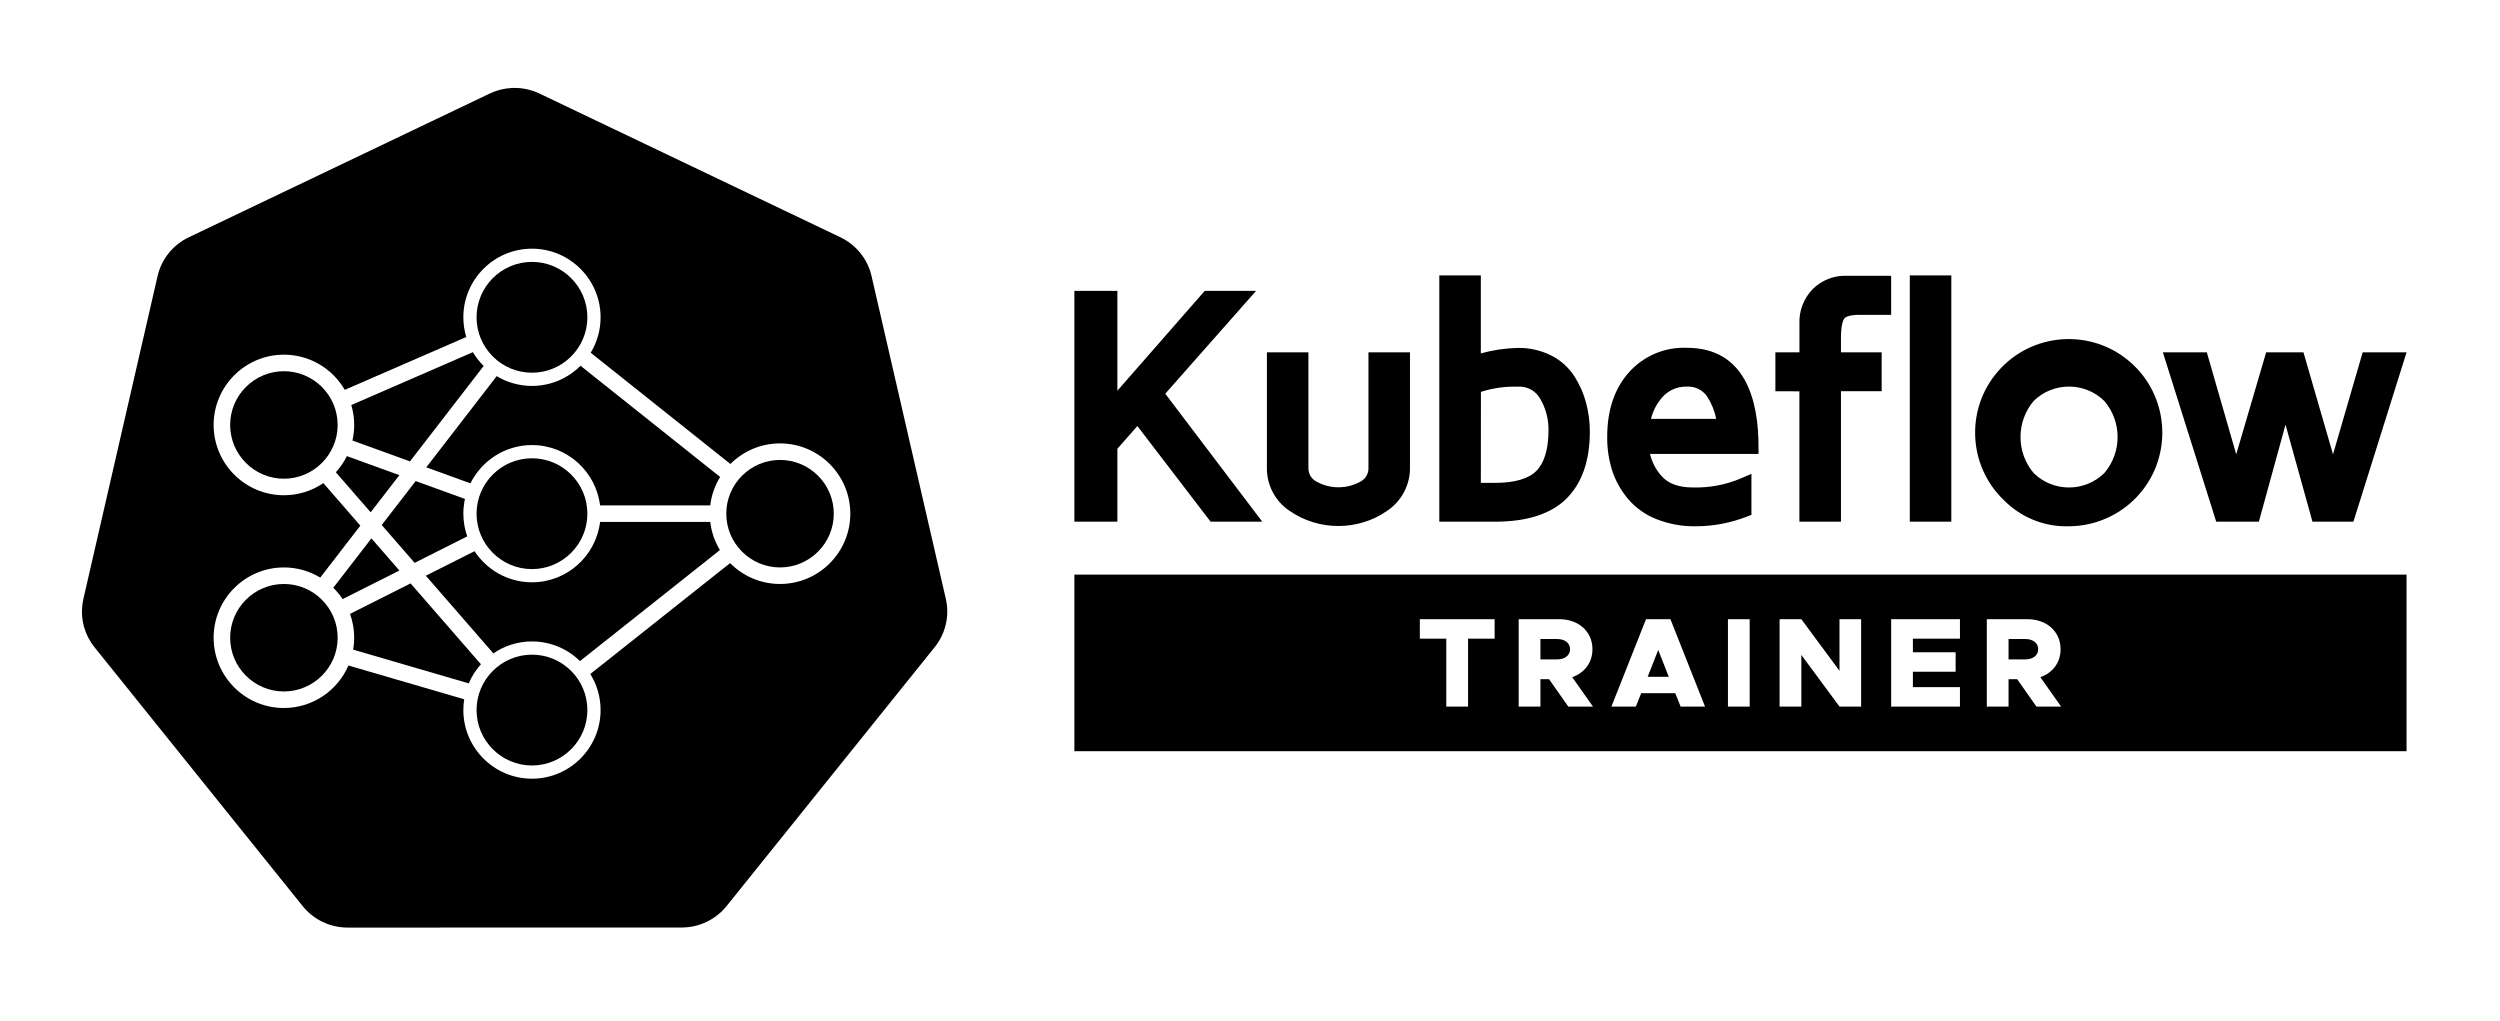 <?xml version="1.0" encoding="UTF-8"?><svg id="Layer_1" xmlns="http://www.w3.org/2000/svg" viewBox="0 0 835.087 340.972"><defs><style>.cls-1{fill:none;}</style></defs><path class="cls-1" d="M58.924,96.728c1.233-5.356,4.858-9.864,9.849-12.248l95.193-45.484c2.184-1.043,4.555-1.643,6.976-1.765,3.045-.154,6.08.453,8.827,1.765l95.206,45.46c4.991,2.384,8.616,6.891,9.849,12.248l23.521,102.17c.288,1.25.432,2.514.449,3.772.015-1.402-.131-2.815-.452-4.209l-23.521-102.17c-1.233-5.356-4.858-9.864-9.849-12.248l-95.206-45.46c-2.747-1.312-5.782-1.919-8.827-1.765l0.0 0c-2.421.122-4.792.722-6.976,1.765l-95.193,45.484c-4.991,2.384-8.616,6.891-9.849,12.248l-23.485,102.169c-.3,1.303-.437,2.624-.443,3.94.034-1.171.179-2.344.446-3.503l23.485-102.169Z"/><path class="cls-1" d="M260.557,148.112c-6.467,0-12.332,2.629-16.582,6.874l-46.655-37.162c2.092-3.456,3.298-7.506,3.298-11.833,0-12.639-10.283-22.922-22.922-22.922s-22.921,10.283-22.921,22.922c0,2.288.341,4.497.968,6.584l-40.584,17.648c-4.065-7.015-11.65-11.748-20.324-11.748-12.945,0-23.478,10.532-23.478,23.478s10.532,23.478,23.478,23.478c4.879,0,9.414-1.497,13.173-4.055l12.361,14.211-13.395,17.346c-3.544-2.15-7.7-3.389-12.14-3.389-12.945,0-23.478,10.532-23.478,23.478s10.532,23.477,23.478,23.477c9.649,0,17.954-5.853,21.56-14.193l38.666,11.278c-.187,1.175-.286,2.379-.286,3.606,0,12.639,10.283,22.922,22.921,22.922s22.922-10.283,22.922-22.922c0-4.417-1.259-8.544-3.432-12.047l46.694-37.047c4.258,4.302,10.161,6.973,16.678,6.973,12.945,0,23.478-10.532,23.478-23.478s-10.532-23.478-23.478-23.478ZM177.696,87.482c10.206,0,18.509,8.303,18.509,18.509s-8.303,18.509-18.509,18.509-18.508-8.303-18.508-18.509,8.303-18.509,18.508-18.509ZM157.962,117.632c1.001,1.69,2.21,3.243,3.596,4.618l-24.615,31.874-19.218-6.972c.38-1.674.588-3.413.588-5.2,0-2.312-.341-4.545-.967-6.657l40.617-17.663ZM156.068,179.169l-17.569,8.843-10.989-12.634,11.34-14.684,16.463,5.972c-.349,1.587-.538,3.233-.538,4.924,0,2.656.459,5.205,1.294,7.58ZM94.835,159.906c-9.899,0-17.953-8.054-17.953-17.953s8.054-17.953,17.953-17.953,17.953,8.054,17.953,17.953-8.054,17.953-17.953,17.953ZM112.181,157.756c1.468-1.61,2.713-3.427,3.691-5.398l17.525,6.358-9.585,12.412-11.631-13.372ZM94.835,230.973c-9.899,0-17.953-8.053-17.953-17.953s8.054-17.953,17.953-17.953,17.953,8.054,17.953,17.953-8.054,17.953-17.953,17.953ZM114.438,200.122c-.904-1.37-1.947-2.641-3.11-3.791l12.738-16.495,9.341,10.738-18.969,9.548ZM117.967,217.008c.223-1.297.346-2.628.346-3.988,0-2.794-.493-5.475-1.393-7.963l20.229-10.182,23.497,27.012c-1.685,1.876-3.067,4.028-4.065,6.383l-38.613-11.262ZM177.696,255.696c-10.206,0-18.508-8.303-18.508-18.509s8.303-18.509,18.508-18.509,18.509,8.303,18.509,18.509-8.303,18.509-18.509,18.509ZM193.732,220.83c-4.137-4.056-9.798-6.564-16.036-6.564-4.778,0-9.219,1.472-12.895,3.983l-22.56-25.936,16.277-8.192c4.098,6.251,11.162,10.391,19.178,10.391,11.704,0,21.38-8.819,22.75-20.16h36.802c.401,3.404,1.527,6.589,3.229,9.39l-46.745,37.088ZM159.188,171.589c0-10.206,8.303-18.509,18.508-18.509s18.509,8.303,18.509,18.509-8.303,18.509-18.509,18.509-18.508-8.303-18.508-18.509ZM237.248,168.827h-36.802c-1.369-11.341-11.046-20.16-22.75-20.16-9.001,0-16.804,5.218-20.551,12.786l-14.749-5.351,23.521-30.458c3.445,2.073,7.475,3.268,11.78,3.268,6.328,0,12.066-2.578,16.218-6.739l46.637,37.147c-1.742,2.83-2.896,6.055-3.303,9.507ZM260.557,189.542c-9.899,0-17.953-8.054-17.953-17.953s8.054-17.953,17.953-17.953,17.953,8.054,17.953,17.953-8.054,17.953-17.953,17.953Z"/><path d="M137.149,194.876l-20.229,10.182c.9,2.488,1.393,5.168,1.393,7.963,0,1.36-.123,2.691-.346,3.988l38.613,11.262c.998-2.354,2.381-4.507,4.065-6.383l-23.497-27.012Z"/><path d="M200.445,174.351c-1.369,11.341-11.046,20.16-22.75,20.16-8.016,0-15.08-4.14-19.178-10.391l-16.277,8.192,22.56,25.936c3.676-2.511,8.117-3.983,12.895-3.983,6.238,0,11.899,2.508,16.036,6.564l46.745-37.088c-1.702-2.801-2.828-5.986-3.229-9.39h-36.802Z"/><path d="M124.067,179.836l-12.738,16.495c1.163,1.15,2.205,2.421,3.11,3.791l18.969-9.548-9.341-10.738Z"/><path d="M177.696,128.912c-4.305,0-8.335-1.195-11.78-3.268l-23.521,30.458,14.749,5.351c3.748-7.568,11.55-12.786,20.551-12.786,11.704,0,21.38,8.819,22.75,20.16h36.802c.407-3.452,1.561-6.677,3.303-9.507l-46.637-37.147c-4.152,4.161-9.889,6.739-16.218,6.739Z"/><path d="M133.398,158.716l-17.525-6.358c-.979,1.971-2.223,3.788-3.691,5.398l11.631,13.372,9.585-12.412Z"/><path d="M138.85,160.693l-11.34,14.684,10.989,12.634,17.569-8.843c-.835-2.374-1.294-4.924-1.294-7.58,0-1.69.189-3.336.538-4.924l-16.463-5.972Z"/><path d="M117.725,147.153l19.218,6.972,24.615-31.874c-1.386-1.376-2.595-2.928-3.596-4.618l-40.617,17.663c.626,2.112.967,4.345.967,6.657,0,1.787-.208,3.526-.588,5.2Z"/><path d="M31.553,216.186l69.554,86.489c3.647,4.533,9.177,7.172,15.024,7.171l111.544-.024c5.845.004,11.374-2.631,15.024-7.159l69.529-86.501c3.646-4.533,5.012-10.466,3.713-16.119l-24.824-107.867c-1.305-5.65-5.131-10.403-10.397-12.917l-100.502-48.005c-2.902-1.386-6.109-2.027-9.326-1.863-2.552.134-5.052.771-7.354,1.875l-100.502,48.005c-5.269,2.516-9.095,7.275-10.397,12.93l-24.788,107.855c-1.16,5.023-.22,10.298,2.605,14.622.34.521.706,1.024,1.096,1.51ZM260.557,195.067c-6.517,0-12.42-2.671-16.678-6.973l-46.694,37.047c2.173,3.503,3.432,7.63,3.432,12.047,0,12.639-10.283,22.922-22.922,22.922s-22.921-10.283-22.921-22.922c0-1.227.099-2.431.286-3.606l-38.666-11.278c-3.606,8.341-11.911,14.193-21.56,14.193-12.945,0-23.478-10.532-23.478-23.477s10.532-23.478,23.478-23.478c4.44,0,8.595,1.239,12.14,3.389l13.395-17.346-12.361-14.211c-3.759,2.558-8.294,4.055-13.173,4.055-12.945,0-23.478-10.532-23.478-23.478s10.532-23.478,23.478-23.478c8.674,0,16.259,4.733,20.324,11.748l40.584-17.648c-.627-2.087-.968-4.296-.968-6.584,0-12.639,10.283-22.922,22.921-22.922s22.922,10.283,22.922,22.922c0,4.327-1.206,8.377-3.298,11.833l46.655,37.162c4.25-4.245,10.115-6.874,16.582-6.874,12.945,0,23.478,10.532,23.478,23.478s-10.532,23.478-23.478,23.478Z"/><path d="M94.835,123.999c-9.899,0-17.953,8.054-17.953,17.953s8.054,17.953,17.953,17.953,17.953-8.054,17.953-17.953-8.054-17.953-17.953-17.953Z"/><path d="M177.696,124.499c10.206,0,18.509-8.303,18.509-18.509s-8.303-18.509-18.509-18.509-18.508,8.303-18.508,18.509,8.303,18.509,18.508,18.509Z"/><path d="M177.696,190.098c10.206,0,18.509-8.303,18.509-18.509s-8.303-18.509-18.509-18.509-18.508,8.303-18.508,18.509,8.303,18.509,18.508,18.509Z"/><path d="M177.696,218.679c-10.206,0-18.508,8.303-18.508,18.509s8.303,18.509,18.508,18.509,18.509-8.303,18.509-18.509-8.303-18.509-18.509-18.509Z"/><path d="M260.557,153.636c-9.899,0-17.953,8.054-17.953,17.953s8.054,17.953,17.953,17.953,17.953-8.054,17.953-17.953-8.054-17.953-17.953-17.953Z"/><path d="M94.835,195.067c-9.899,0-17.953,8.054-17.953,17.953s8.054,17.953,17.953,17.953,17.953-8.053,17.953-17.953-8.054-17.953-17.953-17.953Z"/><path d="M361.45,171.693v-71.959h9.224v37.618l32.91-37.618h10.284l-27.945,31.657,30.532,40.286h-10.815l-25.582-33.424-9.385,10.686v22.754h-9.224ZM425.76,155.961v-35.69h8.726v35.979c-.081,2.769,1.371,5.358,3.776,6.733,5.469,3.158,12.207,3.158,17.676,0,2.388-1.389,3.824-3.972,3.744-6.733v-35.979h8.726v35.658c.154,5.075-2.342,9.864-6.588,12.647-8.889,6.118-20.631,6.118-29.52,0-4.221-2.785-6.696-7.56-6.54-12.614ZM483.353,171.693v-77.133h8.726v27.013c4.808-1.734,9.867-2.673,14.977-2.78,3.457-.074,6.878.704,9.963,2.266,2.733,1.371,5.052,3.446,6.717,6.01,1.605,2.51,2.813,5.253,3.583,8.131.787,2.924,1.181,5.939,1.173,8.967 0,9.031-2.346,15.882-7.038,20.553-4.692,4.671-12.095,6.996-22.208,6.974h-15.893ZM492.078,163.868h7.312c7.253,0,12.459-1.58,15.619-4.74s4.767-8.254,4.821-15.282c.074-4.249-1.039-8.434-3.214-12.084-1.994-3.391-5.713-5.387-9.642-5.174-5.067-.131-10.113.709-14.864,2.475l-.032,34.806ZM539.435,145.886c0-8.26,2.191-14.848,6.572-19.765,4.393-4.928,10.759-7.633,17.355-7.376,14.302,0,21.458,10.102,21.469,30.307h-36.67c.308,4.186,1.94,8.165,4.66,11.361,2.775,3.332,7.006,4.992,12.695,4.982,5.817.173,11.603-.923,16.953-3.214v8.035c-5.055,1.957-10.424,2.975-15.844,3.005-4.23.095-8.436-.654-12.373-2.201-3.283-1.284-6.198-3.36-8.485-6.042-2.145-2.547-3.781-5.482-4.821-8.645-1.052-3.38-1.562-6.905-1.511-10.445ZM548.466,142.479h27.736c-.273-4.076-1.584-8.015-3.808-11.441-2.033-2.953-5.45-4.643-9.031-4.467-3.801-.051-7.439,1.543-9.979,4.371-2.86,3.2-4.578,7.257-4.885,11.538h-.032Z"/><path d="M565.87,175.8c-4.291,0-8.525-.802-12.56-2.389-3.661-1.431-6.948-3.772-9.501-6.766-2.377-2.823-4.158-6.018-5.307-9.511-1.145-3.677-1.693-7.453-1.639-11.265.003-8.864,2.434-16.082,7.224-21.458,4.921-5.522,11.977-8.528,19.374-8.235,19.754-.002,23.932,17.877,23.94,32.876l.001,2.573h-36.252c.625,2.615,1.854,5.04,3.627,7.123,2.291,2.75,5.78,4.077,10.683,4.077h.049c5.481.147,10.973-.878,15.946-3.007l3.583-1.535v13.694l-1.643.636c-5.364,2.078-11.002,3.147-16.758,3.179-.257.007-.513.009-.77.009ZM562.572,121.3c-5.653,0-10.923,2.355-14.645,6.531-3.929,4.409-5.921,10.483-5.921,18.055v.037c-.048,3.273.421,6.518,1.394,9.643.929,2.826,2.391,5.448,4.333,7.754,1.994,2.339,4.576,4.178,7.454,5.303,3.642,1.433,7.463,2.106,11.38,2.027,4.582-.026,9.048-.778,13.33-2.235v-2.527c-4.653,1.509-9.589,2.224-14.459,2.076-.02.001-.041.001-.061.001-6.352,0-11.268-1.988-14.532-5.906-3.078-3.617-4.899-8.056-5.249-12.819l-.203-2.759h36.822c-.868-25.166-14.332-25.166-18.853-25.166-.264-.01-.528-.015-.79-.015ZM447.075,175.705c-5.685.001-11.376-1.668-16.232-5.011-4.95-3.266-7.824-8.797-7.654-14.772v-38.223h13.868v38.55c-.054,1.9.897,3.596,2.481,4.501,4.669,2.696,10.457,2.696,15.115.006,1.567-.911,2.512-2.611,2.459-4.432l-.001-38.625h13.868v38.229c.178,5.848-2.791,11.548-7.751,14.796-4.819,3.317-10.484,4.979-16.154,4.979ZM428.331,122.842l-.001,33.198c-.129,4.194,1.884,8.078,5.386,10.39,7.999,5.505,18.689,5.503,26.646.027,3.522-2.308,5.602-6.301,5.476-10.45l-.001-33.165h-3.583v33.408c.106,3.633-1.818,7.093-5.023,8.956-6.253,3.61-14.012,3.61-20.255.005-3.226-1.844-5.169-5.309-5.061-9.035l-.001-33.333h-3.584ZM499.381,174.265c-.048,0-.094,0-.142-.001h-18.458v-82.275h13.868v26.063c4.02-1.127,8.159-1.741,12.351-1.83,3.881-.077,7.731.797,11.179,2.543,3.129,1.569,5.798,3.958,7.712,6.903,1.759,2.752,3.071,5.73,3.911,8.867.844,3.139,1.269,6.383,1.26,9.638,0,9.692-2.623,17.22-7.795,22.369-5.149,5.125-13.185,7.724-23.886,7.724ZM485.923,169.123h13.454c9.297,0,16.111-2.095,20.262-6.227,4.168-4.148,6.281-10.45,6.281-18.73.007-2.806-.358-5.596-1.085-8.298-.704-2.629-1.803-5.123-3.267-7.415-1.405-2.164-3.381-3.931-5.703-5.096-2.707-1.37-5.712-2.049-8.755-1.994-4.842.102-9.605.986-14.159,2.628l-3.443,1.242v-28.102h-3.584v71.992ZM373.245,174.264h-14.366v-77.101h14.366v33.346l29.172-33.346h17.151l-30.324,34.352,32.386,42.732h-17.259l-24.449-31.942-6.677,7.603v24.357ZM364.021,169.123h4.081v-21.154l12.092-13.768,26.716,34.905h4.37l-28.678-37.839,25.566-28.962h-3.418l-36.648,41.891v-41.891h-4.081v66.817ZM499.39,166.439h-9.885l.036-39.166,1.674-.622c5.051-1.876,10.345-2.758,15.727-2.637,4.871-.212,9.416,2.238,11.89,6.444,2.414,4.052,3.651,8.702,3.568,13.433-.058,7.669-1.933,13.415-5.573,17.054-3.644,3.645-9.511,5.495-17.437,5.495ZM494.652,161.296h4.738c6.512,0,11.156-1.341,13.801-3.987,2.652-2.651,4.021-7.188,4.068-13.483.066-3.799-.92-7.507-2.852-10.749-1.521-2.586-4.309-4.082-7.294-3.923l-.103.006-.103-.002c-4.167-.109-8.274.476-12.228,1.737l-.028,30.402ZM578.951,145.051h-30.485v-2.574l-2.532-.182c.346-4.823,2.31-9.463,5.532-13.067,3.022-3.365,7.352-5.249,11.851-5.229,4.478-.193,8.653,1.891,11.194,5.581,2.496,3.844,3.954,8.226,4.256,12.728l.184,2.743ZM551.495,139.908h21.777c-.529-2.652-1.558-5.194-3.035-7.471-1.5-2.177-4.017-3.442-6.749-3.299l-.08.004-.08-.001c-3.086-.048-5.987,1.241-8.031,3.517-1.843,2.062-3.149,4.57-3.801,7.249Z"/><path d="M595.613,128.129v-7.858h8.035v-12.197c-.16-3.615,1.183-7.134,3.712-9.722,2.419-2.419,5.723-3.743,9.143-3.664h12.631v7.906h-8.035c-3.551,0-5.897.723-7.022,2.153s-1.703,4.098-1.703,8.035v7.488h13.595v7.826h-13.595v43.596h-8.742v-43.548l-8.019-.016ZM640.511,171.693v-77.133h8.726v77.133h-8.726ZM671.284,165.346c-11.502-10.906-11.985-29.072-1.078-40.574,10.906-11.502,29.072-11.985,40.574-1.078,11.502,10.906,11.985,29.072,1.078,40.574-5.404,5.699-12.907,8.934-20.76,8.952-7.413.25-14.594-2.604-19.814-7.874ZM677.455,132.163c-6.854,7.939-6.854,19.701,0,27.639,7.562,7.5,19.756,7.5,27.318,0,6.902-7.92,6.902-19.719,0-27.639-7.562-7.5-19.756-7.5-27.318,0v-0ZM725.984,120.271h9.24l11.731,40.688,11.94-40.688h8.613l11.795,40.72,11.843-40.72h9.224l-16.134,51.422h-9.834l-10.975-39.499-10.847,39.499h-10.397l-16.198-51.422Z"/><path d="M690.145,175.808c-7.679,0-15.184-3.111-20.66-8.625-6.043-5.744-9.492-13.496-9.714-21.833-.222-8.35,2.822-16.286,8.569-22.347,11.864-12.513,31.695-13.04,44.208-1.175,12.512,11.864,13.039,31.696,1.175,44.209-5.86,6.179-14.105,9.735-22.62,9.755-.319.01-.639.016-.958.016ZM691.039,118.403c-6.925,0-13.837,2.729-18.967,8.138-4.802,5.064-7.345,11.695-7.16,18.673.185,6.976,3.077,13.464,8.141,18.266l.058.057c4.7,4.744,11.242,7.344,17.9,7.114,7.196-.018,14.085-2.989,18.982-8.152,9.913-10.454,9.472-27.025-.982-36.939-5.045-4.783-11.514-7.156-17.972-7.156ZM786.124,174.264h-13.677l-9.007-32.413-8.901,32.413h-14.243l-17.817-56.564h14.68l9.817,34.054,9.993-34.054h12.47l9.868,34.068,9.909-34.068h14.655l-17.747,56.564ZM779.616,169.122h2.732l14.52-46.28h-3.792l-13.46,46.28ZM776.355,169.122h2.626l-13.405-46.28h-2.08l12.859,46.28ZM747.239,169.122h3.38l12.709-46.28h-2.508l-13.581,46.28ZM744.068,169.122h2.564l-13.343-46.28h-3.8l14.578,46.28ZM651.808,174.264h-13.868v-82.275h13.868v82.275ZM643.082,169.122h3.583v-71.991h-3.583v71.991ZM614.945,174.264h-13.884v-43.553l-8.019-.016v-12.995h8.035v-9.625c-.189-4.194,1.43-8.434,4.444-11.519,2.924-2.924,6.959-4.535,11.043-4.437l15.142-.001v13.048h-10.606c-3.786,0-4.785.897-5.002,1.172-.347.441-1.153,1.952-1.153,6.445v4.917h13.595v12.968h-13.595v43.596ZM606.203,169.122h3.6v-43.596h13.595v-2.684h-13.595v-10.059c0-4.548.737-7.696,2.254-9.624,1.659-2.109,4.617-3.135,9.043-3.135h5.464v-2.764h-10.059c-2.795-.074-5.413.997-7.326,2.911-2.003,2.05-3.09,4.897-2.962,7.79l.003,14.882h-8.035v2.721l8.019.016v43.543ZM691.114,167.973c-5.603,0-11.204-2.115-15.47-6.345l-.135-.146c-7.629-8.836-7.629-22.163,0-30.999l.135-.145c8.53-8.461,22.409-8.461,30.939,0l.128.136c7.705,8.842,7.705,22.176,0,31.018l-.128.137c-4.265,4.229-9.868,6.345-15.47,6.345ZM679.336,158.047c6.515,6.388,17.043,6.388,23.56-.005,5.944-6.892,5.944-17.228,0-24.119-6.515-6.391-17.043-6.392-23.56-.005-5.888,6.896-5.888,17.233,0,24.128Z"/><path d="M676.579,213.459h-5.651v6.797h5.651c2.507,0,4.249-1.359,4.249-3.398,0-2.04-1.742-3.399-4.249-3.399Z"/><polygon points="550.377 226.078 557.43 226.078 553.904 217.112 550.377 226.078"/><path d="M520.208,213.459h-5.651v6.797h5.651c2.507,0,4.249-1.359,4.249-3.398,0-2.04-1.742-3.399-4.249-3.399Z"/><path d="M358.879,191.931v58.987h444.992v-58.987h-444.992ZM499.258,213.331h-8.88v22.688h-7.265v-22.688h-8.837v-6.5h24.983v6.5ZM523.861,236.019l-6.415-9.135h-2.889v9.135h-7.265v-29.189h13.553c6.458,0,11.089,4.121,11.089,10.028,0,4.46-2.634,7.902-6.755,9.347l6.925,9.815h-8.242ZM561.382,236.019l-1.784-4.461h-11.387l-1.785,4.461h-8.158l11.557-29.189h8.157l11.556,29.189h-8.157ZM584.457,236.019h-7.265v-29.189h7.265v29.189ZM621.678,236.019h-7.222l-12.746-17.25v17.25h-7.265v-29.189h7.265l12.746,17.25v-17.25h7.222v29.189ZM654.694,213.331h-15.72v4.546h14.276v6.5h-14.276v5.141h15.72v6.5h-22.985v-29.189h22.985v6.5ZM680.232,236.019l-6.415-9.135h-2.889v9.135h-7.266v-29.189h13.554c6.458,0,11.089,4.121,11.089,10.028,0,4.46-2.634,7.902-6.755,9.347l6.925,9.815h-8.242Z"/></svg>